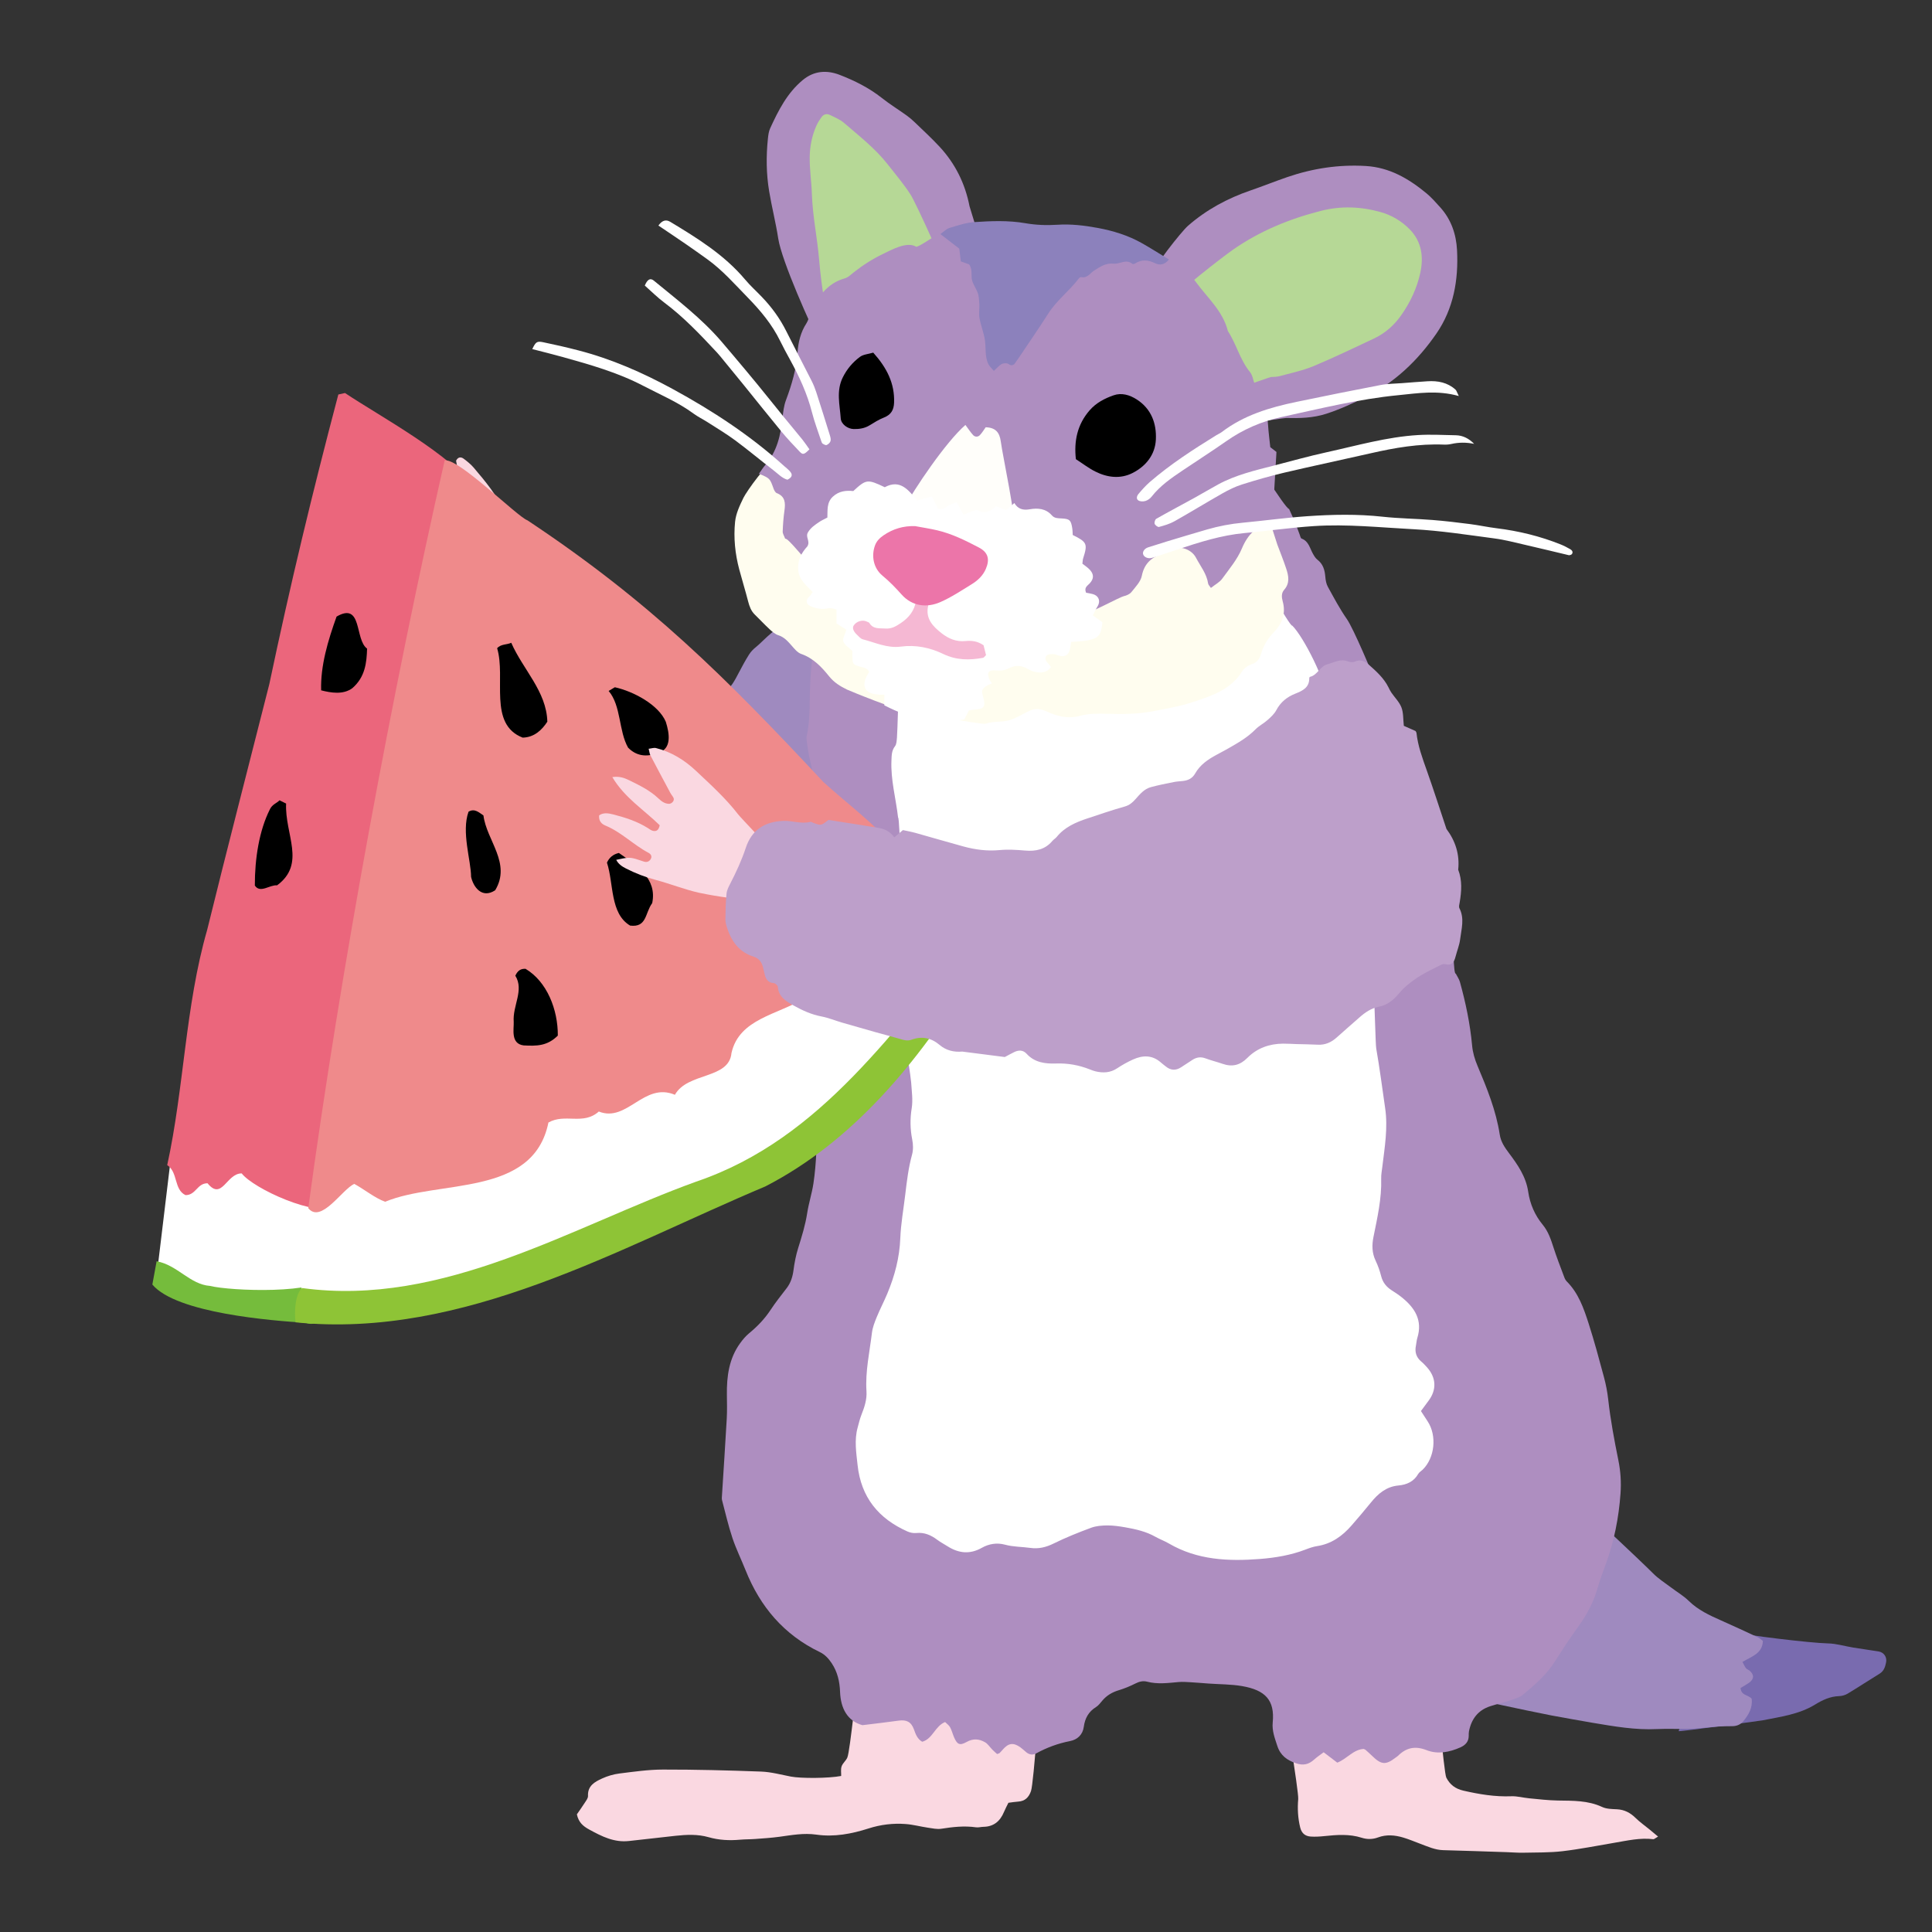 <?xml version="1.0" encoding="iso-8859-1"?>
<!-- Generator: Adobe Illustrator 29.1.0, SVG Export Plug-In . SVG Version: 9.03 Build 55587)  -->
<svg version="1.1" id="&#x30EC;&#x30A4;&#x30E4;&#x30FC;_1"
	 xmlns="http://www.w3.org/2000/svg" xmlns:xlink="http://www.w3.org/1999/xlink" x="0px" y="0px" viewBox="0 0 283.46 283.46"
	 style="enable-background:new 0 0 283.46 283.46;" xml:space="preserve">
<rect x="0" y="0" width="283.46" height="283.46" fill="#333333" stroke="none"/>
<g>
	<path style="fill-rule:evenodd;clip-rule:evenodd;fill:#FAD8E1;" d="M84.638,266.198c0.43-0.627,0.821-1.164,1.175-1.724
		c0.193-0.304,0.474-0.655,0.458-0.974c-0.072-1.494,0.991-2.072,2.063-2.561c0.794-0.363,1.674-0.626,2.539-0.734
		c2.125-0.264,4.262-0.576,6.396-0.578c4.805-0.006,9.612,0.116,14.415,0.296c1.461,0.056,2.912,0.458,4.359,0.735
		c1.461,0.279,5.503,0.266,7.372-0.092c0.012-0.455-0.084-0.979,0.067-1.415c0.162-0.468,0.638-0.82,0.836-1.284
		c0.431-1.013,1.36-11.144,1.76-12.238c2.382,0.233,25.426,0.082,26.482,0.696c0.132,1.042-0.888,15.29-1.292,16.45
		c-0.332,0.955-0.89,1.49-1.903,1.556c-0.439,0.026-0.875,0.103-1.412,0.17c-0.214,0.436-0.455,0.88-0.648,1.343
		c-0.562,1.348-1.493,2.162-3.016,2.185c-0.367,0.007-0.744,0.123-1.101,0.071c-1.708-0.244-3.386-0.055-5.074,0.211
		c-0.633,0.098-1.315-0.058-1.964-0.153c-1.094-0.161-2.174-0.457-3.271-0.539c-1.85-0.139-3.665,0.077-5.456,0.653
		c-2.476,0.796-5.052,1.276-7.635,0.904c-1.886-0.27-3.651,0.073-5.467,0.318c-1.167,0.157-2.346,0.232-3.522,0.319
		c-0.737,0.055-1.478,0.04-2.214,0.105c-1.561,0.144-3.103,0.066-4.613-0.365c-1.603-0.457-3.223-0.382-4.846-0.208
		c-2.277,0.245-4.554,0.502-6.829,0.764c-2.186,0.251-4.001-0.672-5.844-1.679C85.534,267.928,84.89,267.372,84.638,266.198z"/>
	<path style="fill-rule:evenodd;clip-rule:evenodd;fill:#FAD8E1;" d="M243.27,269.459c-0.445,0.253-0.578,0.397-0.692,0.386
		c-1.939-0.241-3.815,0.204-5.702,0.522c-2.541,0.429-5.075,0.939-7.631,1.239c-1.9,0.221-3.829,0.178-5.748,0.221
		c-0.811,0.017-1.622-0.056-2.435-0.082c-3.1-0.1-6.198-0.21-9.3-0.292c-1.215-0.03-2.285-0.53-3.388-0.939
		c-0.829-0.309-1.646-0.66-2.492-0.911c-1.222-0.361-2.46-0.481-3.704-0.018c-0.783,0.29-1.59,0.303-2.395,0.045
		c-1.81-0.575-3.648-0.431-5.494-0.238c-0.657,0.067-1.327,0.11-1.983,0.065c-0.807-0.056-1.333-0.472-1.544-1.327
		c-0.34-1.383-0.414-2.777-0.291-4.18c0.096-1.097-2.177-14.442-2.021-15.533c1.067-0.447,20.796-2.615,21.952-2.44
		c0.327,0.661,1.428,14.126,1.798,14.835c0.536,1.033,1.312,1.635,2.525,1.913c2.318,0.53,4.621,0.914,7.011,0.82
		c0.867-0.034,1.743,0.219,2.617,0.3c1.395,0.133,2.79,0.301,4.189,0.325c2.218,0.036,4.422-0.03,6.518,0.945
		c0.639,0.3,1.441,0.304,2.173,0.339c1.102,0.053,1.958,0.513,2.734,1.271c0.626,0.613,1.354,1.123,2.034,1.681
		C242.387,268.722,242.769,269.042,243.27,269.459z"/>
	<path style="fill-rule:evenodd;clip-rule:evenodd;fill:#FAD8E1;" d="M56.297,80.111c1.656,0,2.978,0.721,4.215,1.719
		c0.716,0.58,0.844,0.521,1.662-0.314c-0.879-1.244-1.777-2.497-2.661-3.765c-0.548-0.786-1.082-1.582-1.606-2.384
		c-0.453-0.69-0.6-1.458-0.667-2.454c0.425,0.106,0.746,0.089,0.918,0.243c1.763,1.562,3.749,2.893,5.052,4.941
		c0.482,0.755,0.609,0.708,1.66-0.043c-1.109-2.852-3.005-5.492-3.157-9.044c0.595,0.322,0.923,0.447,1.188,0.651
		c1.589,1.231,3.009,2.607,3.997,4.397c0.233,0.421,0.681,0.76,1.101,1.023c0.163,0.102,0.561-0.055,0.778-0.204
		c0.131-0.088,0.199-0.402,0.157-0.584c-0.084-0.353-0.258-0.688-0.404-1.025c-0.795-1.833-1.285-3.75-1.614-5.678
		c0.292-0.563,0.72-0.584,1.122-0.282c0.529,0.398,1.055,0.825,1.482,1.325c1.725,2.025,3.408,4.08,4.555,6.517
		c0.63,1.337,1.463,2.581,2.035,3.938c0.972,2.301,3.994,9.171,4.846,11.395c-0.243,0.945-6.557,2.542-8.102,3.136
		c-1.43-0.563-5.296-4.23-6.757-5.078c-0.952-0.551-1.865-1.17-2.799-1.756c-1.814-1.135-3.649-2.24-5.439-3.414
		c-0.955-0.627-1.559-1.57-1.85-2.677C55.968,80.541,56.187,80.321,56.297,80.111z"/>
	<path style="fill-rule:evenodd;clip-rule:evenodd;fill:#796BAF;" d="M246.292,253.993c0.288-1.45,7.278-13,7.317-14.635
		c2.731,0.582,11.972,1.704,14.598,1.76c1.234,0.026,2.461,0.41,3.692,0.61c1.234,0.202,2.475,0.365,3.71,0.567
		c0.788,0.129,1.27,0.814,1.116,1.601c-0.13,0.655-0.315,1.272-0.958,1.666c-1.57,0.962-3.106,1.977-4.683,2.926
		c-0.361,0.219-0.828,0.352-1.252,0.363c-1.304,0.045-2.422,0.558-3.502,1.224c-2.379,1.468-5.107,1.803-7.767,2.338
		C258.379,252.451,246.571,254.074,246.292,253.993z"/>
	<path style="fill-rule:evenodd;clip-rule:evenodd;fill:#AE8EC0;" d="M189.132,74.674c0.278,0.621,0.584,1.27,0.859,1.934
		c0.25,0.604,0.463,1.223,0.699,1.834c0.078,0.202,0.13,0.522,0.271,0.574c1.056,0.388,1.207,1.415,1.669,2.225
		c0.18,0.316,0.376,0.662,0.655,0.874c0.843,0.645,1.083,1.517,1.164,2.511c0.041,0.502,0.138,1.045,0.376,1.476
		c0.886,1.607,1.749,3.24,2.795,4.741c0.972,1.391,3.786,8.077,4.331,9.572c-1.962,0.347-14.621,9.081-16.464,9.408
		c-0.412-0.273-4.874-21.405-4.704-21.952c0.658-2.103,2.083-19.406,2.352-21.691C183.18,65.811,188.552,74.653,189.132,74.674z"/>
	<path style="fill-rule:evenodd;clip-rule:evenodd;fill:#9F8ABF;" d="M120.677,143.795c0.133,0.524-10.141-0.906-10.021-0.427
		c-0.239,0.056-0.45,0.17-0.638,0.137c-1.086-0.188-2.164-0.418-3.248-0.621c-1.976-0.367-3.83-1.078-5.58-2.045
		c-1.37-0.758-2.527-1.754-3.342-3.138c-0.616-1.045-1.477-1.897-2.752-2.038c-0.773-0.086-1.248-0.504-1.548-1.099
		c-0.638-1.26-1.644-1.705-3.007-1.905c-1.212-0.175-2.375-0.749-3.53-1.217c-0.31-0.124-0.541-0.482-0.769-0.762
		c-0.833-1.029-1.429-2.24-2.517-3.077c-0.304-0.237-0.407-0.759-0.551-1.168c-0.295-0.837-0.497-1.711-0.848-2.523
		c-0.288-0.666-0.641-1.352-1.134-1.866c-0.65-0.678-0.98-1.411-1.157-2.319c-0.297-1.539-0.89-2.917-2.155-4.01
		c-0.631-0.545-1.015-1.427-1.381-2.217c-0.712-1.54-1.344-3.116-1.993-4.684c-1.154-2.791-2.285-5.592-3.444-8.381
		c-0.905-2.177-0.883-4.298,0.297-6.37c0.037-0.065,0.11-0.127,0.111-0.19c0.005-1.607,1.117-2.077,2.411-2.414
		c0.853-0.222,1.681-0.539,2.586-0.835c0.18-0.439,0.373-0.908,0.59-1.439c1.012-0.472,2.204-0.612,3.011-1.625
		c0.458-0.576,1.351-0.612,2.077-0.288c0.596,0.266,1.176,0.608,1.692,1.009c0.774,0.603,1.542,1.135,2.577,1.147
		c0.762,0.008,1.403,0.353,2.045,0.762c1.797,1.145,3.649,2.205,5.45,3.346c0.556,0.351,1.062,0.809,1.517,1.288
		c1.37,1.45,2.761,2.889,4.031,4.427c0.695,0.839,1.163,1.866,1.788,2.897c1.639,0.51,3.187-1.178,4.706-0.255
		c1.277-0.911,1.837-2.036,2.422-3.15c0.478-0.913,0.967-1.823,1.515-2.695c0.27-0.429,0.643-0.819,1.044-1.131
		c1.023-0.796,3.6-3.826,4.519-2.868c1.16-4.512,6.625-2.332,6.795-2.091c0.615,0.87,13.425,7.58,13.851,7.84
		c-0.453,1.321-6.84,29.06-6.272,30.577C130.278,129.587,118.843,143.274,120.677,143.795z"/>
	<path style="fill-rule:evenodd;clip-rule:evenodd;fill:#9F8ABF;" d="M258.648,240.751c-0.062,1.876-1.661,2.276-2.994,3.085
		c0.186,0.345,0.311,0.659,0.51,0.916c0.126,0.166,0.377,0.229,0.543,0.372c0.699,0.607,0.66,1.243-0.125,1.797
		c-0.405,0.283-0.845,0.517-1.211,0.739c0.081,1.114,1.104,0.987,1.625,1.558c0.184,1.305-0.43,2.372-1.243,3.344
		c-0.389,0.464-0.95,0.691-1.574,0.7c-0.664,0.013-1.33,0.004-1.993,0.047c-0.955,0.064-1.906,0.172-2.858,0.252
		c-0.586,0.049-1.176,0.104-1.764,0.109c-1.477,0.015-2.959-0.055-4.434,0.017c-3.195,0.157-6.314-0.393-9.438-0.917
		c-2.036-0.339-4.065-0.721-6.098-1.088c-1.307-0.236-19.331-3.955-20.677-4.659c0.529-0.508,21.083-28.955,21.255-29.27
		c1.747,1.035,13.009,11.709,14.366,13.092c0.767,0.779,1.723,1.378,2.602,2.043c0.882,0.67,1.859,1.237,2.644,2.005
		c1.358,1.327,3.011,2.095,4.702,2.843c1.82,0.806,3.626,1.646,5.429,2.488C258.174,240.342,258.388,240.559,258.648,240.751z"/>
	<path style="fill-rule:evenodd;clip-rule:evenodd;fill:#AE8EC0;" d="M119.109,139.352c0.504,0.039,22.795-4.392,23.345-4.182
		c0.66,2.609,48.575-2.434,48.435-2.787c0.263-0.155,19.81-6.058,21.952-6.622c0.636-0.165,0.043,17.317,0.75,17.091
		c0.225,0.441,0.491,0.804,0.605,1.212c0.851,3.064,1.5,6.17,1.791,9.345c0.095,1.031,0.381,1.993,0.792,2.971
		c1.378,3.265,2.722,6.552,3.263,10.095c0.16,1.047,0.718,1.865,1.36,2.721c1.274,1.693,2.49,3.442,2.816,5.668
		c0.259,1.769,0.967,3.426,2.121,4.818c0.834,1.007,1.208,2.181,1.598,3.379c0.431,1.334,0.936,2.638,1.428,3.951
		c0.127,0.341,0.243,0.732,0.488,0.977c1.743,1.732,2.515,3.978,3.236,6.217c0.834,2.6,1.543,5.239,2.25,7.877
		c0.285,1.063,0.494,2.158,0.616,3.253c0.336,3.009,0.895,5.979,1.494,8.938c0.327,1.619,0.428,3.224,0.311,4.851
		c-0.255,3.553-0.935,7.018-2.167,10.368c-0.435,1.178-0.87,2.36-1.217,3.564c-0.579,2.018-1.539,3.815-2.76,5.515
		c-1.208,1.678-2.352,3.405-3.453,5.155c-1.248,1.978-2.977,3.481-4.743,4.938c-0.487,0.402-1.176,0.59-1.8,0.797
		c-0.98,0.324-1.99,0.555-2.974,0.871c-1.795,0.58-2.765,1.883-3.122,3.688c-0.043,0.215-0.033,0.441-0.034,0.664
		c-0.002,0.855-0.495,1.361-1.22,1.686c-1.602,0.716-3.326,1.049-4.949,0.412c-1.695-0.664-2.993-0.378-4.215,0.833
		c-0.104,0.104-0.239,0.176-0.356,0.266c-1.43,1.101-2.092,1.049-3.424-0.254c-0.314-0.306-0.644-0.6-0.972-0.894
		c-0.053-0.047-0.133-0.064-0.278-0.131c-1.518,0.075-2.45,1.458-3.872,2.009c-0.617-0.47-1.255-0.955-1.997-1.523
		c-0.49,0.372-0.972,0.683-1.39,1.065c-0.78,0.708-1.577,0.916-2.634,0.561c-1.349-0.454-2.316-1.146-2.776-2.559
		c-0.367-1.131-0.794-2.211-0.674-3.444c0.32-3.285-1.098-4.751-4.526-5.337c-1.596-0.271-3.241-0.251-4.863-0.367
		c-0.884-0.063-1.767-0.142-2.652-0.192c-0.589-0.032-1.184-0.082-1.767-0.03c-1.549,0.139-3.087,0.351-4.634-0.056
		c-0.582-0.152-1.146-0.012-1.709,0.273c-0.779,0.396-1.602,0.733-2.44,0.986c-0.954,0.288-1.754,0.756-2.399,1.511
		c-0.287,0.337-0.562,0.723-0.927,0.95c-1.096,0.678-1.633,1.653-1.801,2.9c-0.156,1.177-0.95,1.889-2.023,2.098
		c-1.764,0.345-3.405,0.949-4.971,1.81c-0.506,0.279-1.004,0.184-1.447-0.174c-0.285-0.232-0.55-0.498-0.85-0.712
		c-1.052-0.754-1.771-0.646-2.633,0.363c-0.143,0.167-0.289,0.328-0.446,0.48c-0.046,0.045-0.131,0.051-0.354,0.131
		c-0.192-0.176-0.452-0.398-0.692-0.639c-0.358-0.359-0.643-0.838-1.065-1.083c-0.865-0.502-1.744-0.59-2.722-0.04
		c-1.018,0.571-1.385,0.351-1.845-0.728c-0.203-0.476-0.324-0.99-0.57-1.441c-0.162-0.296-0.48-0.508-0.732-0.761
		c-1.499,0.604-1.8,2.464-3.359,2.893c-0.731-0.416-0.98-1.17-1.215-1.823c-0.408-1.131-1.134-1.432-2.229-1.278
		c-1.675,0.233-3.356,0.423-5.327,0.668c-2.212-0.621-3.189-2.467-3.28-4.892c-0.056-1.518-0.381-2.926-1.225-4.196
		c-0.455-0.686-0.987-1.271-1.758-1.644c-5.248-2.527-8.744-6.649-10.881-12.005c-0.63-1.578-1.388-3.111-1.925-4.719
		c-0.607-1.818-1.035-3.697-1.526-5.553c-0.054-0.208-0.026-0.445-0.012-0.666c0.236-3.757,0.49-7.514,0.701-11.275
		c0.066-1.174,0.036-2.352,0.021-3.529c-0.034-2.697,0.307-5.301,1.942-7.561c0.384-0.531,0.82-1.048,1.322-1.464
		c1.206-0.994,2.271-2.097,3.138-3.412c0.728-1.106,1.558-2.149,2.367-3.201c0.605-0.788,0.875-1.668,1.005-2.646
		c0.143-1.093,0.356-2.191,0.684-3.238c0.531-1.692,1.054-3.375,1.326-5.14c0.225-1.453,0.69-2.872,0.912-4.328
		c0.231-1.529,0.354-3.079,0.428-4.624c0.14-2.952,0.241-5.902,0.692-8.83c0.158-1.023,0.216-2.057-0.188-3.064
		c-0.226-0.566-0.249-1.185,0.086-1.714c0.676-1.069,0.731-2.219,0.579-3.422C120.909,151.723,119.065,139.742,119.109,139.352z"/>
	<path style="fill-rule:evenodd;clip-rule:evenodd;fill:#AE8EC0;" d="M119.893,93.619c1.005,0.71,13.78,4.831,15.158,5.488
		c0.199,1.135,11.838,13.692,11.499,14.896c-0.196,0.7-11.066,14.404-11.238,14.374c-2.885-0.492-10.436-1.111-13.067-1.83
		c-0.525-1.472-2.237-10.578-2.599-11.842c-0.566-1.976-1.048-3.979-1.284-6.031c-0.024-0.218-0.048-0.451-0.004-0.661
		c0.376-1.815,0.452-3.648,0.448-5.497C118.804,101.614,118.968,94.932,119.893,93.619z"/>
	<path style="fill-rule:evenodd;clip-rule:evenodd;fill:#FFFFFF;" d="M130.956,138.656c1.201-0.954,68.169-4.878,69.342-5.576
		c1.222,0.798,1.419,19.608,1.62,20.748c0.513,2.905,0.881,5.835,1.309,8.755c0.425,2.889-0.067,5.734-0.412,8.587
		c-0.071,0.588-0.188,1.18-0.169,1.769c0.085,2.911-0.565,5.725-1.133,8.548c-0.238,1.185-0.228,2.334,0.311,3.467
		c0.347,0.73,0.622,1.507,0.821,2.289c0.235,0.927,0.768,1.572,1.545,2.072c0.497,0.32,0.997,0.643,1.458,1.013
		c1.924,1.539,3.107,3.373,2.3,5.974c-0.108,0.352-0.123,0.73-0.199,1.091c-0.201,0.953,0.022,1.752,0.793,2.387
		c0.284,0.232,0.534,0.513,0.784,0.784c1.41,1.535,1.495,3.352,0.243,4.987c-0.355,0.464-0.693,0.938-1.09,1.475
		c0.351,0.539,0.663,1.026,0.981,1.511c1.39,2.108,1.054,5.365-0.735,7.099c-0.213,0.206-0.501,0.363-0.641,0.608
		c-0.652,1.135-1.672,1.591-2.919,1.707c-1.752,0.161-2.971,1.188-4.027,2.497c-0.929,1.149-1.888,2.274-2.859,3.389
		c-1.349,1.544-2.941,2.683-5.036,3.006c-0.578,0.088-1.147,0.292-1.698,0.504c-2.161,0.831-4.433,1.207-6.709,1.385
		c-4.616,0.357-9.172,0.163-13.334-2.271c-0.636-0.372-1.342-0.625-1.983-0.988c-1.375-0.778-2.885-1.115-4.411-1.385
		c-0.872-0.152-1.761-0.283-2.642-0.279c-0.8,0.004-1.648,0.071-2.387,0.345c-1.865,0.692-3.72,1.434-5.5,2.313
		c-1.115,0.552-2.203,0.811-3.413,0.639c-1.232-0.171-2.483-0.141-3.702-0.471c-1.188-0.321-2.354-0.142-3.427,0.465
		c-1.732,0.98-3.391,0.805-5.021-0.236c-0.498-0.318-1.032-0.591-1.501-0.945c-0.92-0.692-1.89-1.119-3.081-0.997
		c-0.42,0.043-0.901-0.051-1.292-0.225c-4.248-1.888-6.815-5.016-7.321-9.757c-0.196-1.84-0.494-3.652,0.007-5.477
		c0.174-0.635,0.321-1.282,0.562-1.893c0.441-1.109,0.817-2.246,0.738-3.44c-0.191-2.907,0.459-5.732,0.801-8.583
		c0.094-0.786,0.402-1.566,0.705-2.309c0.475-1.159,1.061-2.273,1.544-3.428c1.091-2.605,1.801-5.286,1.912-8.146
		c0.083-2.134,0.475-4.257,0.725-6.385c0.233-1.978,0.47-3.95,1.001-5.884c0.189-0.688,0.164-1.492,0.023-2.203
		c-0.307-1.543-0.327-3.042-0.074-4.61c0.195-1.217-0.005-2.503-0.081-3.754C133.598,157.358,130.78,140.118,130.956,138.656z"/>
	<path style="fill-rule:evenodd;clip-rule:evenodd;fill:#FFFFFF;" d="M189.592,91.783c1.647,1.621,4.942,8.097,5.305,11.244
		c-0.829,0.733-7.305,22.516-9.931,23.781c-1.55,0.748-15.945,0.743-16.987,1.045c-2.052,0.596-32.703,4.992-35.541,4.182
		c-0.276-0.08-0.374-11.964-0.675-12.097c-0.32-2.803-1.099-5.525-0.972-8.359c0.034-0.741,0.016-1.445,0.524-2.097
		c0.238-0.306,0.235-0.825,0.285-1.253c0.066-0.578,0.271-8.122,0.316-8.861c0.45,0.059,22.096-7.122,23.52-6.795
		c1.101,0.254,26.987-8.546,28.225-9.931C183.939,82.328,189.337,92.143,189.592,91.783z"/>
	<g>
		<path style="fill-rule:evenodd;clip-rule:evenodd;fill:#AE8EC0;" d="M168.764,40.743c0.241-1.331,4.59-6.785,5.516-7.597
			c2.691-2.36,5.794-4.039,9.183-5.2c1.813-0.621,3.593-1.339,5.404-1.962c3.732-1.282,7.561-1.864,11.52-1.629
			c3.497,0.208,6.312,1.868,8.91,4.014c0.733,0.606,1.366,1.341,2.01,2.05c1.608,1.776,2.345,3.955,2.466,6.27
			c0.23,4.367-0.504,8.595-3.026,12.252c-2.715,3.938-6.123,7.207-10.467,9.351c-1.845,0.911-3.701,1.77-5.685,2.413
			c-1.97,0.639-3.914,0.667-5.902,0.621c-0.406-0.01-12.04,1.835-12.263,1.543C175.809,62.056,169.802,41.868,168.764,40.743z"/>
		<path style="fill-rule:evenodd;clip-rule:evenodd;fill:#AE8EC0;" d="M120.503,50.847c-1.539-3.009-5.813-12.544-6.321-15.847
			c-0.356-2.324-0.947-4.614-1.333-6.935c-0.426-2.557-0.452-5.141-0.183-7.72c0.054-0.511,0.118-1.052,0.328-1.511
			c1.204-2.622,2.49-5.184,4.787-7.091c1.676-1.393,3.564-1.472,5.409-0.76c2.192,0.847,4.314,1.903,6.192,3.389
			c1.156,0.915,2.417,1.693,3.618,2.554c0.416,0.298,0.812,0.633,1.183,0.99c1.225,1.18,2.477,2.333,3.636,3.575
			c2.32,2.489,3.783,5.433,4.43,8.773c0.04,0.2,2.518,8.059,2.47,8.387C143.141,39.148,120.935,50.335,120.503,50.847z"/>
		<path style="fill-rule:evenodd;clip-rule:evenodd;fill:#FFFDEF;" d="M140.277,105.64c0.126-0.796,0.787-13.153,0.784-14.112
			c-0.004-1.327,14.16-5.227,13.589-6.272c0.375-0.707,16.974-10.99,17.51-11.237c1.086-0.501,11.558-1.629,12.283-1.568
			c0.767,0.069,2.715,6.786,2.958,7.432c0.441,1.176,0.911,2.342,1.306,3.532c0.353,1.066,0.574,2.134-0.298,3.122
			c-0.423,0.478-0.38,1.096-0.213,1.692c0.491,1.744-0.072,3.271-1.248,4.478c-0.916,0.941-1.555,1.952-1.91,3.183
			c-0.213,0.741-0.569,1.296-1.396,1.568c-0.524,0.171-1.102,0.57-1.388,1.031c-1.657,2.683-4.438,3.589-7.153,4.494
			c-1.951,0.647-4.007,1-6.033,1.388c-2.178,0.418-4.387,0.41-6.601,0.353c-1.321-0.032-2.709-0.059-3.958,0.29
			c-1.786,0.501-3.381,0.082-4.907-0.612c-0.904-0.413-1.668-0.521-2.524-0.131c-1.066,0.484-2.073,1.18-3.188,1.45
			c-1.052,0.253-2.2,0.071-3.271,0.459C144.25,106.312,140.729,105.613,140.277,105.64z"/>
		<path style="fill-rule:evenodd;clip-rule:evenodd;fill:#B6D896;" d="M175.559,59.037c-0.213-0.486-3.578-13.589-4.182-14.461
			c1.174-1.601,8.038-6.909,9.551-7.96c3.919-2.728,8.27-4.508,12.875-5.68c2.911-0.741,5.814-0.641,8.712,0.165
			c1.69,0.47,3.14,1.344,4.332,2.563c1.745,1.789,2.047,4.044,1.533,6.386c-0.494,2.252-1.478,4.331-2.807,6.215
			c-1.035,1.468-2.367,2.644-4.005,3.412c-2.937,1.38-5.862,2.791-8.854,4.042c-1.553,0.647-3.233,0.993-4.865,1.441
			c-0.422,0.117-0.876,0.147-1.318,0.149C186.17,55.311,176.04,59.11,175.559,59.037z"/>
		<path style="fill-rule:evenodd;clip-rule:evenodd;fill:#B6D896;" d="M139.32,41.266c-1.274,0.758-16.076,4.745-17.596,5.227
			c-0.797-0.441-1.473-7.467-1.543-8.355c-0.26-3.228-0.958-6.4-1.061-9.655c-0.058-1.83-0.353-3.659-0.32-5.502
			c0.03-1.566,0.335-3.075,0.966-4.506c0.205-0.466,0.49-0.907,0.79-1.319c0.293-0.402,0.753-0.51,1.187-0.302
			c0.726,0.353,1.508,0.671,2.107,1.19c2.229,1.928,4.576,3.741,6.407,6.088c1.132,1.452,2.34,2.86,3.33,4.406
			C134.486,29.947,138.803,39.573,139.32,41.266z"/>
		<path style="fill-rule:evenodd;clip-rule:evenodd;fill:#FFFDEF;" d="M113.882,67.485c0.327,2.22,8.579,2.654,10.192,3.136
			c-0.06,1.011,7.064,15.347,7.579,16.464c0.67,1.454,0.76,16.004,0.784,16.987c-0.294,0.351-7.833-2.736-8.176-2.903
			c-0.994-0.484-1.881-1.029-2.621-1.948c-1.096-1.364-2.315-2.661-4.09-3.277c-0.567-0.198-1.027-0.794-1.455-1.28
			c-0.543-0.615-1.058-1.194-1.892-1.462c-0.465-0.149-0.888-0.51-1.26-0.852c-0.756-0.698-1.458-1.456-2.196-2.174
			c-0.551-0.537-0.791-1.207-0.98-1.934c-0.404-1.57-0.883-3.118-1.302-4.684c-0.613-2.297-0.853-4.659-0.614-7.007
			c0.121-1.204,0.686-2.403,1.23-3.518C109.525,72.128,112.71,67.569,113.882,67.485z"/>
		<path style="fill-rule:evenodd;clip-rule:evenodd;fill:#AE8EC0;" d="M184.1,56.434c-0.71,0.369-1.111,0.58-1.406,0.733
			c0.31,0.641,0.349,0.896,0.496,1.002c0.771,0.555,1.068,1.523,1.991,2.007c0.703,0.372,0.813,1.321,0.865,2.158
			c0.067,1.096,0.215,2.188,0.327,3.273c0.31,0.239,0.599,0.465,0.906,0.704c-0.199,3.434-0.399,6.88-0.605,10.421
			c-2.308,0.327-3.592,1.666-4.472,3.754c-0.674,1.603-1.853,3.005-2.894,4.435c-0.369,0.504-0.994,0.823-1.647,1.339
			c-0.188-0.29-0.379-0.455-0.407-0.645c-0.211-1.441-1.135-2.552-1.778-3.781c-0.752-1.441-2.797-1.905-4.263-1.104
			c-0.322,0.176-0.594,0.463-0.931,0.594c-1.483,0.567-2.419,1.476-2.753,3.15c-0.172,0.87-0.938,1.649-1.531,2.395
			c-0.25,0.311-0.727,0.517-1.137,0.608c-0.564,0.125-4.663,2.356-5.332,2.397c-0.648-1.004-14.992-11.697-16.726-11.498
			c-0.313-0.288-5.48-3.849-6.272-2.44c-0.574-0.294-17.024,5.282-17.944,6.446c-0.164,0.21-3-3.561-3.383-3.336
			c-0.153-0.416-0.378-0.739-0.368-1.055c0.036-1.029,0.112-2.062,0.257-3.081c0.158-1.113,0.125-2.068-1.126-2.561
			c-0.215-0.085-0.384-0.416-0.474-0.667c-0.538-1.499-0.528-1.503-2.142-2.172c0.312-0.433,0.579-0.876,0.915-1.262
			c1.743-1.993,2.275-4.414,2.546-6.948c0.092-0.874,0.199-1.778,0.504-2.591c0.857-2.293,1.534-4.59,1.705-7.073
			c0.098-1.425,0.454-2.913,1.295-4.195c0.275-0.421,0.375-0.954,0.584-1.423c1.048-2.344,2.354-4.424,5.056-5.18
			c0.468-0.13,0.872-0.535,1.272-0.855c1.334-1.059,2.764-1.976,4.296-2.713c1.272-0.612,3.57-1.913,4.915-1.056
			c1.464-0.427,3.771-2.987,5.749-1.917c0.074,0.123,18.428,4.243,19.339,3.835c0.395-0.178,9.403,0.083,10.105-0.176
			c1.787-0.664,4.713,1.893,5.846,3.444c1.682,2.303,3.942,4.243,4.672,7.168c1.251,1.911,1.77,4.21,3.242,6.017
			C183.782,55.057,183.863,55.782,184.1,56.434z"/>
		<path style="fill-rule:evenodd;clip-rule:evenodd;fill:#8C81BC;" d="M142.181,38.783c-0.324-0.117-0.729-0.262-1.21-0.433
			c-0.076-0.633-0.154-1.282-0.225-1.868c-0.914-0.702-1.77-1.364-2.777-2.14c0.517-0.359,0.879-0.759,1.323-0.894
			c1.198-0.359,2.416-0.778,3.647-0.862c2.501-0.167,5.008-0.27,7.52,0.166c1.518,0.263,3.102,0.327,4.639,0.225
			c2.02-0.137,4.014,0.106,5.943,0.461c2.229,0.41,4.452,1.086,6.466,2.221c1.34,0.755,2.638,1.586,4.001,2.411
			c-0.595,0.75-1.325,0.9-2.018,0.558c-1.019-0.5-1.955-0.603-2.935,0.019c-0.113,0.073-0.346,0.126-0.421,0.065
			c-0.918-0.771-1.84,0.067-2.748-0.028c-1.131-0.123-1.985,0.451-2.855,1.013c-0.597,0.382-0.99,1.151-1.89,0.961
			c-0.102-0.022-0.279,0.09-0.355,0.192c-1.38,1.823-3.251,3.214-4.494,5.168c-1.387,2.181-2.861,4.308-4.301,6.456
			c-0.246,0.367-0.509,0.723-0.676,0.959c-0.547,0.402-0.775-0.092-1.102-0.128c-0.269-0.031-0.604,0.004-0.821,0.145
			c-0.355,0.231-0.642,0.568-1.073,0.968c-0.327-0.4-0.667-0.68-0.832-1.041c-0.506-1.106-0.312-2.328-0.483-3.487
			c-0.162-1.08-0.592-2.117-0.789-3.193c-0.12-0.646-0.008-1.327-0.021-1.993c-0.008-0.368-0.057-0.737-0.094-1.105
			c-0.093-0.894-0.701-1.586-0.957-2.389C142.411,40.478,142.759,39.587,142.181,38.783z"/>
		<path style="fill-rule:evenodd;clip-rule:evenodd;fill:#FFFEFA;" d="M141.646,62.348c0.435,0.584,0.743,1.066,1.124,1.483
			c0.279,0.304,0.708,0.308,0.99,0.016c0.346-0.359,0.602-0.804,0.859-1.158c1.459,0.041,2.036,0.774,2.212,2.066
			c0.313,2.328,2.276,11.27,2.071,13.62c-0.893,0.553-15.359-3.126-16.377-3.659C134.169,71.681,138.776,64.839,141.646,62.348z"/>
		<path style="fill-rule:evenodd;clip-rule:evenodd;fill:#FFFFFF;" d="M129.751,101.92c-2.938,0.133-3.629-1.206-2.231-3.332
			c-0.229-0.559-0.746-0.614-1.245-0.757c-1.188-0.339-1.197-0.382-1.213-1.69c-0.003-0.221-0.001-0.443-0.001-0.639
			c-0.479-0.465-1.134-0.837-1.325-1.372c-0.153-0.433,0.251-1.065,0.445-1.741c-0.447-0.282-0.919-0.578-1.453-0.915
			c0-0.623,0-1.27,0-2.066c-0.38-0.059-0.799-0.239-1.164-0.163c-0.916,0.192-1.759,0.074-2.598-0.288
			c-0.679-0.292-0.833-0.868-0.278-1.374c0.197-0.18,0.332-0.429,0.548-0.719c-0.953-1.009-2.03-1.789-2.127-3.31
			c-0.096-1.497,0.573-2.542,1.347-3.391c0.474-0.798-0.35-1.356,0.1-2.081c0.42-0.68,1-1.062,1.6-1.472
			c0.36-0.249,0.771-0.427,1.235-0.676c0.046-1.062-0.127-2.195,0.799-3.061c0.897-0.835,1.96-0.937,3.001-0.825
			c1.906-1.75,2.077-1.768,4.62-0.565c2.264-1.219,3.484,0.41,4.76,1.962c0.699-0.2,1.364-0.39,2.133-0.608
			c0.335,0.659,0.626,1.231,0.888,1.748c0.645,0.284,1.03-0.053,1.469-0.351c0.347-0.237,0.788-0.335,1.307-0.543
			c0.335,0.61,0.636,1.16,1.005,1.831c0.471-0.19,0.855-0.363,1.255-0.498c0.27-0.09,0.639-0.263,0.826-0.157
			c1.119,0.639,1.977,0.065,2.668-0.596c0.59,0.223,0.995,0.374,1.491,0.56c0.374-0.316,0.751-0.633,1.214-1.023
			c0.515,0.88,1.27,1.084,2.238,0.915c1.201-0.21,2.377-0.121,3.266,0.896c0.387,0.441,0.891,0.416,1.42,0.445
			c1.203,0.067,1.372,0.245,1.564,1.409c0.058,0.355,0.055,0.719,0.075,1.021c2.105,1.037,2.211,1.299,1.526,3.436
			c-0.066,0.207-0.064,0.431-0.109,0.774c0.352,0.282,0.784,0.549,1.109,0.911c0.59,0.653,0.588,1.298-0.027,1.966
			c-0.346,0.378-0.868,0.617-0.539,1.382c0.275,0.053,0.627,0.106,0.968,0.196c0.741,0.194,1.102,0.794,0.87,1.478
			c-0.094,0.274-0.283,0.515-0.419,0.774c-0.132,0.253-0.25,0.512-0.432,0.886c0.504,0.357,0.959,0.678,1.407,0.996
			c-0.176,1.823-0.517,2.313-2.043,2.634c-0.781,0.166-1.596,0.169-2.548,0.261c-0.065,0.382-0.1,0.798-0.209,1.197
			c-0.184,0.671-0.666,0.986-1.32,0.868c-0.362-0.065-0.71-0.264-1.069-0.282c-0.338-0.019-0.818,0.004-0.997,0.214
			c-0.314,0.365-0.148,0.814,0.229,1.155c0.152,0.137,0.254,0.331,0.416,0.547c-0.663,0.862-1.517,0.868-2.403,0.672
			c-0.354-0.076-0.699-0.243-1.017-0.427c-0.908-0.521-1.823-0.574-2.747-0.09c-0.615,0.32-1.229,0.386-1.925,0.32
			c-1.145-0.11-1.395,0.361-0.873,1.458c0.063,0.13,0.16,0.247,0.292,0.447c-0.27,0.124-0.542,0.216-0.778,0.367
			c-0.686,0.439-0.768,0.692-0.551,1.462c0.464,1.625,0.261,1.925-1.364,2.029c-0.212,0.015-0.423,0.074-0.682,0.123
			c-0.23,0.447-0.459,0.895-0.665,1.294c-4.244,0.923-8.044-0.163-11.741-2.06C129.751,102.922,129.751,102.422,129.751,101.92z"/>
		<path style="fill-rule:evenodd;clip-rule:evenodd;" d="M157.852,67.369c-0.293-2.632,0.189-5.067,2.016-7.167
			c0.96-1.104,2.208-1.746,3.52-2.204c1.163-0.409,2.345-0.062,3.379,0.6c2.148,1.374,2.931,3.52,2.82,5.89
			c-0.104,2.205-1.432,3.881-3.369,4.884c-1.817,0.939-3.736,0.705-5.524-0.194C159.72,68.688,158.842,68.008,157.852,67.369z"/>
		<path style="fill-rule:evenodd;clip-rule:evenodd;" d="M128.121,51.737c2.006,2.242,3.158,4.517,3.057,7.338
			c-0.039,1.084-0.451,1.776-1.482,2.183c-0.74,0.292-1.432,0.725-2.114,1.146c-0.725,0.447-1.518,0.562-2.329,0.545
			c-0.879-0.02-1.845-0.712-1.902-1.564c-0.136-2.007-0.689-4.028,0.305-6.023c0.613-1.231,1.458-2.219,2.517-3.005
			C126.658,51.995,127.385,51.956,128.121,51.737z"/>
		<g>
			<path style="fill-rule:evenodd;clip-rule:evenodd;fill:#FFFFFF;" d="M230.207,81.464c-2.244-0.533-4.325-1.041-6.411-1.519
				c-1.504-0.343-3.005-0.747-4.53-0.947c-3.955-0.521-7.913-1.143-11.89-1.352c-4.868-0.253-9.741-0.782-14.622-0.457
				c-3.388,0.225-6.757,0.708-10.14,1.019c-3.412,0.316-6.643,1.343-9.864,2.418c-0.98,0.327-1.96,0.657-2.94,0.98
				c-0.28,0.094-0.562,0.186-0.85,0.255c-0.572,0.139-1.151-0.137-1.253-0.582c-0.083-0.368,0.237-0.807,0.733-0.968
				c0.911-0.296,1.824-0.586,2.743-0.864c1.979-0.596,3.956-1.196,5.942-1.77c1.703-0.49,3.435-0.821,5.207-0.986
				c3.157-0.298,6.304-0.735,9.466-0.953c3.686-0.255,7.376-0.331,11.07,0.075c2.422,0.264,4.868,0.284,7.299,0.478
				c1.838,0.145,3.67,0.365,5.5,0.6c1.312,0.168,2.611,0.453,3.925,0.615c3.241,0.4,6.384,1.167,9.415,2.384
				c0.477,0.192,0.935,0.435,1.381,0.69c0.269,0.153,0.453,0.427,0.237,0.716C230.522,81.436,230.248,81.45,230.207,81.464z"/>
			<path style="fill-rule:evenodd;clip-rule:evenodd;fill:#FFFFFF;" d="M214.03,58.104c-3.188-0.892-6.008-0.402-8.862-0.125
				c-5.822,0.565-11.478,1.972-17.163,3.211c-2.896,0.629-5.605,1.801-8.064,3.524c-2.117,1.482-4.297,2.872-6.441,4.318
				c-1.653,1.113-3.294,2.24-4.542,3.842c-0.218,0.278-0.561,0.521-0.895,0.625c-0.313,0.096-0.755,0.096-1.022-0.062
				c-0.392-0.23-0.236-0.692-0.006-0.966c0.52-0.618,1.064-1.229,1.673-1.758c3.023-2.615,6.375-4.773,9.768-6.87
				c0.251-0.155,0.532-0.268,0.766-0.443c3.257-2.489,7.064-3.626,10.991-4.441c4.115-0.855,8.235-1.687,12.363-2.476
				c1.01-0.194,2.058-0.188,3.087-0.268c1.249-0.096,2.496-0.198,3.745-0.277c1.523-0.096,2.947,0.167,4.124,1.229
				C213.694,57.297,213.743,57.53,214.03,58.104z"/>
			<path style="fill-rule:evenodd;clip-rule:evenodd;fill:#FFFFFF;" d="M216.283,65.121c-1.149-0.23-2.236-0.232-3.34,0.017
				c-0.356,0.082-0.734,0.11-1.101,0.094c-3.648-0.151-7.201,0.463-10.736,1.272c-4.236,0.966-8.49,1.858-12.72,2.853
				c-2.082,0.49-4.141,1.088-6.181,1.731c-0.977,0.309-1.92,0.774-2.816,1.28c-2.373,1.343-4.696,2.775-7.074,4.112
				c-0.694,0.39-1.491,0.621-2.268,0.833c-0.168,0.047-0.561-0.249-0.637-0.463c-0.07-0.202,0.065-0.637,0.242-0.737
				c1.856-1.052,3.744-2.05,5.614-3.079c1.165-0.641,2.302-1.329,3.469-1.962c2.557-1.386,5.363-2.046,8.148-2.76
				c2.572-0.66,5.13-1.384,7.721-1.95c4.459-0.976,8.869-2.256,13.453-2.531c1.839-0.108,3.694-0.006,5.54,0.03
				C214.647,63.881,215.527,64.345,216.283,65.121z"/>
		</g>
		<path style="fill-rule:evenodd;clip-rule:evenodd;fill:#F5B8D3;" d="M144.306,94.67c0.109,0.433,0.246,0.978,0.363,1.444
			c-0.222,0.212-0.312,0.377-0.43,0.398c-1.994,0.37-3.934,0.363-5.831-0.553c-1.957-0.947-4.055-1.38-6.233-1.09
			c-1.998,0.267-3.754-0.598-5.593-1.072c-0.325-0.084-0.59-0.429-0.858-0.678c-0.531-0.497-0.695-0.988-0.478-1.335
			c0.388-0.623,1.309-0.904,1.922-0.59c0.133,0.067,0.319,0.104,0.384,0.212c0.568,0.939,1.487,0.748,2.361,0.811
			c0.884,0.066,1.527-0.32,2.226-0.782c1.235-0.819,2.039-1.858,2.273-3.342c0.126-0.796,0.319-1.584,0.55-2.356
			c0.071-0.239,0.337-0.545,0.561-0.588c0.401-0.077,0.69,0.235,0.782,0.621c0.081,0.349,0.122,0.723,0.101,1.082
			c-0.038,0.661-0.059,1.337-0.214,1.976c-0.465,1.917,0.651,3.052,1.96,4.082c1.011,0.794,2.148,1.28,3.484,1.146
			C142.533,93.966,143.406,94.049,144.306,94.67z"/>
		<g>
			<path style="fill-rule:evenodd;clip-rule:evenodd;fill:#FFFFFF;" d="M78.094,51.217c0.496-1.031,0.667-1.196,1.573-1.011
				c1.732,0.355,3.459,0.753,5.171,1.197c4.884,1.262,9.463,3.273,13.879,5.682c5.838,3.185,11.376,6.805,16.319,11.282
				c0.328,0.296,0.701,0.562,0.961,0.911c0.338,0.455,0.126,0.821-0.472,1.104c-0.791-0.221-1.397-0.892-2.08-1.413
				c-1.873-1.433-3.679-2.954-5.575-4.359c-1.298-0.961-2.695-1.792-4.059-2.668c-0.683-0.439-1.425-0.794-2.077-1.274
				c-2.271-1.672-4.864-2.76-7.342-4.055c-3.748-1.96-7.795-3.105-11.843-4.235C81.073,51.966,79.58,51.603,78.094,51.217z"/>
			<path style="fill-rule:evenodd;clip-rule:evenodd;fill:#FFFFFF;" d="M96.599,33.091c0.615-0.861,1.198-0.872,1.749-0.539
				c3.983,2.401,7.935,4.845,10.982,8.473c0.757,0.902,1.643,1.699,2.46,2.552c1.44,1.499,2.646,3.158,3.577,5.026
				c1.219,2.442,2.49,4.859,3.721,7.295c0.264,0.525,0.49,1.078,0.671,1.638c0.682,2.105,1.344,4.216,1.998,6.331
				c0.085,0.273,0.169,0.603,0.092,0.856c-0.07,0.233-0.33,0.463-0.562,0.567c-0.142,0.063-0.409-0.085-0.585-0.198
				c-0.105-0.067-0.165-0.239-0.208-0.373c-0.464-1.401-0.995-2.785-1.358-4.21c-0.701-2.746-1.874-5.28-3.23-7.746
				c-0.497-0.907-0.991-1.815-1.444-2.742c-1.184-2.421-2.889-4.459-4.75-6.364c-1.91-1.952-3.714-4.024-5.952-5.631
				c-1.018-0.728-2.036-1.457-3.066-2.166C99.366,34.947,98.022,34.05,96.599,33.091z"/>
			<path style="fill-rule:evenodd;clip-rule:evenodd;fill:#FFFFFF;" d="M94.603,41.898c0.377-0.89,0.789-1.167,1.327-0.725
				c3.414,2.81,6.944,5.492,9.856,8.859c0.628,0.725,1.246,1.458,1.862,2.193c1.137,1.355,2.282,2.707,3.403,4.077
				c1.307,1.593,2.589,3.208,3.89,4.806c0.929,1.144,1.881,2.268,2.807,3.416c0.363,0.454,0.682,0.941,1.011,1.403
				c-0.784,0.776-0.96,0.837-1.437,0.337c-0.917-0.958-1.827-1.925-2.671-2.946c-1.878-2.274-3.712-4.586-5.569-6.877
				c-0.975-1.205-1.959-2.401-2.941-3.597c-0.328-0.398-0.647-0.805-0.998-1.178c-2.415-2.587-4.844-5.153-7.696-7.283
				C96.454,43.642,95.572,42.752,94.603,41.898z"/>
		</g>
		<path style="fill-rule:evenodd;clip-rule:evenodd;fill:#EC75A9;" d="M134.275,77.193c1.076,0.202,2.161,0.363,3.225,0.612
			c2.17,0.508,4.157,1.498,6.114,2.521c1.373,0.717,1.633,1.738,1.024,3.148c-0.43,0.996-1.186,1.697-2.07,2.24
			c-1.503,0.927-2.991,1.917-4.599,2.622c-2.011,0.884-4.156,0.606-5.675-1.097c-0.883-0.99-1.791-1.931-2.82-2.781
			c-1.305-1.076-1.666-2.858-1.096-4.43c0.24-0.662,0.709-1.113,1.263-1.491C131.029,77.589,132.552,77.134,134.275,77.193z"/>
	</g>
	<g>
		<path style="fill:#FFFFFF;" d="M25.275,168.16c1.903,3.202,6.49-0.349,9.077,0.462c1.147-0.251,13.703,2.342,14.184,1.38
			c1.958,4.216,7.471-0.398,7.42,4.081c-0.531,1.497-8.399,15.744-9.303,17.143c-6.455,1.938-17.701-1.155-23.548-5.037
			L25.275,168.16z"/>
		<path style="fill:#75BC3C;" d="M22.979,185.05c3.046,0.543,4.879,3.407,7.846,3.619c2.919,0.733,15.966,1.303,17.791-1.541
			c0.217,0.98-0.39,8.269-3.781,6.95c-4.883-0.303-18.974-1.395-22.482-5.615L22.979,185.05z"/>
		<path style="fill:#EB667C;" d="M30.392,136.447c2.911-11.826,6.076-24.049,9.123-36.077c3.118-14.794,6.269-27.875,10.125-42.49
			l0.978-0.216c5.244,3.498,15.523,8.987,19.239,14.192c-7.288,33.435-12.938,62.725-19.633,96.551
			c0.557,1.773,0.226,7.487-0.543,8.691c-3.266,1.574-12.523-2.73-14.218-4.938c-2.238-0.023-2.886,4.075-5.012,1.447
			c-1.547-0.004-1.68,1.742-3.233,1.74c-1.729-0.825-1.082-3.375-2.683-4.402C27.025,159.557,27.169,147.651,30.392,136.447z"/>
		<path d="M58.786,148.192c1.864-0.918,1.709,1.52,3,1.924c0.266,3.555,2.738,6.975-0.882,9.312
			c-1.11,0.418-2.461,0.543-2.584-0.805C57.89,155.098,58.687,151.655,58.786,148.192z"/>
		<path d="M39.584,118.77c0.349-0.769,1.014-0.911,1.428-1.351l0.967,0.478c-0.212,4.522,2.97,8.822-1.327,11.999
			c-1.059-0.115-2.479,1.231-3.262,0.026C37.379,125.965,38.031,121.863,39.584,118.77z"/>
		<path d="M49.382,90.464c3.822-2.215,2.634,3.381,4.475,4.696c-0.06,2.076-0.284,4.191-2.167,5.809
			c-1.333,0.984-3.121,0.688-4.572,0.314C47.01,97.694,48.106,94.013,49.382,90.464z"/>
		<g>
			<path style="fill:#FFFFFF;" d="M45.928,173.021c2.104-0.633,9.829-4.236,11.136-6.934c7.365,4.58,65.734-36.307,65.611-37.654
				c1.861-0.927,5.529-3.579,6.157-5.435c2.071,1.609,13.264,12.293,14.661,14.741c-12.727,19.657-26.575,36.469-49.797,42.761
				c-13.094,5.452-35.402,14.024-49.765,11.328L45.928,173.021z"/>
			<g>
				<path style="fill:#8EC436;" d="M44.32,188.977c20.754,2.844,39.657-9.047,57.84-15.615c18.58-6.314,29.09-22.73,41.198-36.568
					c3.366,2.013-1.001,4.866-0.962,6.583c-7.75,12.54-17.269,24.085-30.101,30.692c-21.426,9.002-44.295,22.444-68.934,19.941
					C43.161,192.332,43.314,189.886,44.32,188.977z"/>
				<path style="fill:#EF8A8B;" d="M65.242,67.557c1.971-0.425,10.638,8.238,12.131,8.777
					c17.925,11.893,29.019,22.965,43.417,38.388c3.656,3.334,7.53,6.096,10.807,10.022c0.204,2.534-2.074,3.897-3.943,4.827
					c-0.344,2.311-3.014,4.275-2.109,6.831c-1.152,1.803-3.888,0.331-5.6,1.911c-1.58,2.244-3.332,5.208-1.992,8.183
					c-3.784,2.379-9.51,2.944-10.632,8.01c-0.358,3.865-6.446,2.793-8.298,6.121c-4.553-1.924-7.007,4.12-11.167,2.454
					c-2.3,2.056-4.939,0.223-7.391,1.614c-2.233,10.991-16.065,8.341-23.95,11.624c-1.494-0.529-2.969-1.758-4.528-2.617
					c-1.738,0.723-4.874,5.894-6.758,3.559C49.955,142.317,57.621,101.073,65.242,67.557z"/>
				<path d="M75.608,143.154c0.352-0.766,0.802-1.04,1.495-1.013c3.167,1.884,4.763,6.004,4.74,9.8
					c-1.558,1.548-3.116,1.539-5.023,1.439c-1.948-0.255-1.396-2.442-1.448-3.463C75.189,147.55,76.93,145.275,75.608,143.154z"/>
				<path d="M68.743,119.091c0.915-0.547,1.586,0.165,2.187,0.551c0.462,3.679,4.117,7.005,1.721,10.978
					c-1.96,1.288-3.212-0.502-3.535-1.977C69.106,126.234,67.672,122.069,68.743,119.091z"/>
				<path d="M72.94,95.107c0.557-0.641,1.444-0.494,2.07-0.8c1.715,3.928,5.174,7.125,5.294,11.576
					c-0.774,1.197-1.909,2.305-3.621,2.34C71.601,106.242,74.253,99.466,72.94,95.107z"/>
				<path d="M90.8,125.146c2.642,1.829,5.637,3.754,4.889,7.36c-1.068,1.443-0.761,3.607-3.24,3.295
					c-2.969-1.758-2.391-6.191-3.399-9.238C89.394,125.802,89.981,125.33,90.8,125.146z"/>
				<path d="M90.208,100.832c2.715,0.602,6.412,2.548,7.478,5.069c0.562,1.77,0.867,3.942-1.064,4.539
					c-1.902,0.755-3.354,0.388-4.468-0.743c-1.398-2.448-1.005-6.149-2.854-8.322L90.208,100.832z"/>
				<path d="M105.808,127.501c5.297-4.094,7.649,3.485,11.215,5.627c0.326,1.482-0.484,2.513-1.376,3.918
					c-3.964,1.558-4.511-3.314-6.79-5.051C108.754,129.953,106.37,129.27,105.808,127.501z"/>
			</g>
		</g>
	</g>
	<g>
		<path style="fill-rule:evenodd;clip-rule:evenodd;fill:#FAD8E1;" d="M96.789,121.077c-2.347-2.295-5.162-4.042-6.95-7.06
			c1-0.153,1.729,0.098,2.431,0.441c1.525,0.745,3.06,1.484,4.314,2.669c0.438,0.414,0.888,0.772,1.527,0.809
			c0.454,0.026,0.899-0.49,0.708-0.872c-0.132-0.262-0.336-0.486-0.475-0.746c-0.977-1.819-1.952-3.642-2.909-5.472
			c-0.129-0.249-0.153-0.551-0.267-0.988c0.422-0.047,0.769-0.18,1.069-0.106c2.277,0.563,4.225,1.787,5.896,3.363
			c2.144,2.021,4.343,4.006,6.154,6.355c0.401,0.523,4.91,5.215,5.335,5.77c-0.324,0.504-3.267,4.043-4.443,6.533
			c-0.697,0.372-5.854-0.612-6.65-0.794c-2.16-0.494-4.221-1.321-6.349-1.887c-1.518-0.404-2.936-0.956-4.316-1.656
			c-0.578-0.294-1.121-0.637-1.456-1.282c1.661-0.363,1.934-0.386,2.842-0.141c0.426,0.114,0.834,0.29,1.258,0.41
			c0.395,0.112,0.733-0.01,0.952-0.363c0.252-0.408,0.038-0.749-0.295-0.925c-2.219-1.174-3.999-3.04-6.348-4.014
			c-0.551-0.229-0.989-0.649-0.915-1.492c0.597-0.425,1.31-0.331,2.016-0.151c1.789,0.461,3.543,1.013,5.124,2.009
			c0.248,0.155,0.496,0.355,0.771,0.416C96.322,122.019,96.66,121.775,96.789,121.077z"/>
		<path style="fill-rule:evenodd;clip-rule:evenodd;fill:#BD9FCA;" d="M141.179,154.287c-1.229,0.105-2.361-0.161-3.315-0.97
			c-1.232-1.045-2.605-1.331-4.119-0.773c-0.613,0.225-1.148,0.051-1.721-0.119c-1.2-0.355-2.414-0.661-3.617-1
			c-1.634-0.461-3.267-0.925-4.896-1.4c-0.99-0.29-1.957-0.696-2.965-0.887c-1.483-0.279-2.822-0.89-4.107-1.61
			c-1.086-0.61-2.204-1.252-2.318-2.744c-0.015-0.202-0.371-0.526-0.587-0.541c-0.955-0.062-1.213-0.704-1.383-1.468
			c-0.065-0.286-0.135-0.572-0.205-0.858c-0.19-0.77-0.604-1.319-1.4-1.568c-2.097-0.651-3.214-2.228-3.867-4.208
			c-0.135-0.412-0.252-0.853-0.247-1.28c0.012-1.254,0.046-2.509,0.165-3.755c0.047-0.492,0.298-0.984,0.532-1.435
			c0.88-1.707,1.681-3.434,2.289-5.27c0.871-2.636,2.774-3.863,5.523-3.963c1.323-0.049,2.615,0.49,3.945,0.145
			c0.118-0.03,0.273,0.082,0.409,0.131c1.168,0.435,1.167,0.435,2.254-0.418c2.412,0.382,4.889,0.755,7.358,1.172
			c0.877,0.147,1.674,0.51,2.3,1.388c0.467-0.392,0.833-0.702,1.268-1.068c0.59,0.131,1.24,0.245,1.87,0.421
			c2.347,0.653,4.68,1.35,7.031,1.988c1.718,0.466,3.455,0.696,5.258,0.527c1.242-0.118,2.515-0.041,3.763,0.067
			c1.569,0.135,2.939-0.143,3.997-1.402c0.188-0.225,0.465-0.376,0.65-0.603c1.173-1.445,2.795-2.142,4.491-2.707
			c1.82-0.604,3.636-1.228,5.481-1.746c0.699-0.196,1.149-0.59,1.595-1.098c0.636-0.721,1.273-1.484,2.243-1.748
			c1.11-0.302,2.246-0.521,3.376-0.749c0.434-0.088,0.881-0.104,1.322-0.153c0.77-0.087,1.393-0.381,1.801-1.104
			c0.717-1.27,1.876-2.06,3.127-2.734c0.585-0.316,1.175-0.623,1.752-0.953c1.411-0.807,2.819-1.609,3.979-2.791
			c0.512-0.521,1.202-0.86,1.75-1.35c0.487-0.435,1.006-0.904,1.302-1.466c0.628-1.188,1.583-1.94,2.781-2.415
			c1.078-0.429,2.069-0.886,2.05-2.283c0-0.063,0.053-0.173,0.099-0.182c1.124-0.253,1.476-1.578,2.574-1.852
			c0.982-0.245,1.903-0.86,3-0.413c0.303,0.122,0.744,0.159,1.028,0.029c0.818-0.378,1.45-0.072,2.023,0.437
			c1.104,0.982,2.214,1.968,2.892,3.326c0.132,0.263,0.257,0.535,0.424,0.776c0.499,0.729,1.178,1.384,1.484,2.185
			c0.304,0.794,0.241,1.729,0.35,2.697c0.594,0.262,1.186,0.525,1.722,0.762c0.07,0.141,0.126,0.204,0.134,0.273
			c0.204,1.921,0.874,3.71,1.513,5.517c1.008,2.842,1.928,5.716,2.884,8.577c1.325,1.776,1.959,3.753,1.723,5.979
			c0.61,1.576,0.493,3.185,0.218,4.802c-0.048,0.282-0.152,0.631-0.039,0.852c0.777,1.511,0.293,3.048,0.106,4.559
			c-0.107,0.866-0.458,1.699-0.675,2.552c-0.208,0.821-0.569,1.36-1.551,1.09c-0.184-0.051-0.434,0.031-0.617,0.125
			c-0.986,0.494-1.984,0.97-2.93,1.536c-0.752,0.451-1.466,0.984-2.14,1.55c-0.507,0.425-0.927,0.951-1.374,1.445
			c-0.717,0.786-1.559,1.382-2.608,1.588c-1.14,0.223-2.037,0.829-2.877,1.576c-1.104,0.982-2.229,1.94-3.324,2.931
			c-0.805,0.727-1.702,1.133-2.808,1.071c-1.033-0.057-2.07-0.059-3.104-0.09c-0.664-0.021-1.33-0.069-1.995-0.064
			c-2.007,0.019-3.799,0.662-5.216,2.091c-1.064,1.074-2.22,1.36-3.622,0.874c-0.837-0.29-1.702-0.5-2.532-0.809
			c-0.691-0.257-1.303-0.161-1.897,0.221c-0.561,0.359-1.112,0.729-1.672,1.092c-0.777,0.505-1.527,0.468-2.246-0.124
			c-0.229-0.188-0.473-0.359-0.692-0.556c-1.265-1.137-2.675-1.116-4.12-0.461c-0.804,0.365-1.588,0.8-2.322,1.288
			c-1.009,0.674-2.068,0.711-3.184,0.447c-0.286-0.067-0.562-0.18-0.838-0.288c-1.598-0.631-3.229-0.925-4.973-0.861
			c-1.547,0.053-3.118-0.139-4.28-1.419c-0.523-0.576-1.162-0.578-1.821-0.26c-0.461,0.225-0.909,0.476-1.388,0.728"/>
	</g>
</g>
</svg>
